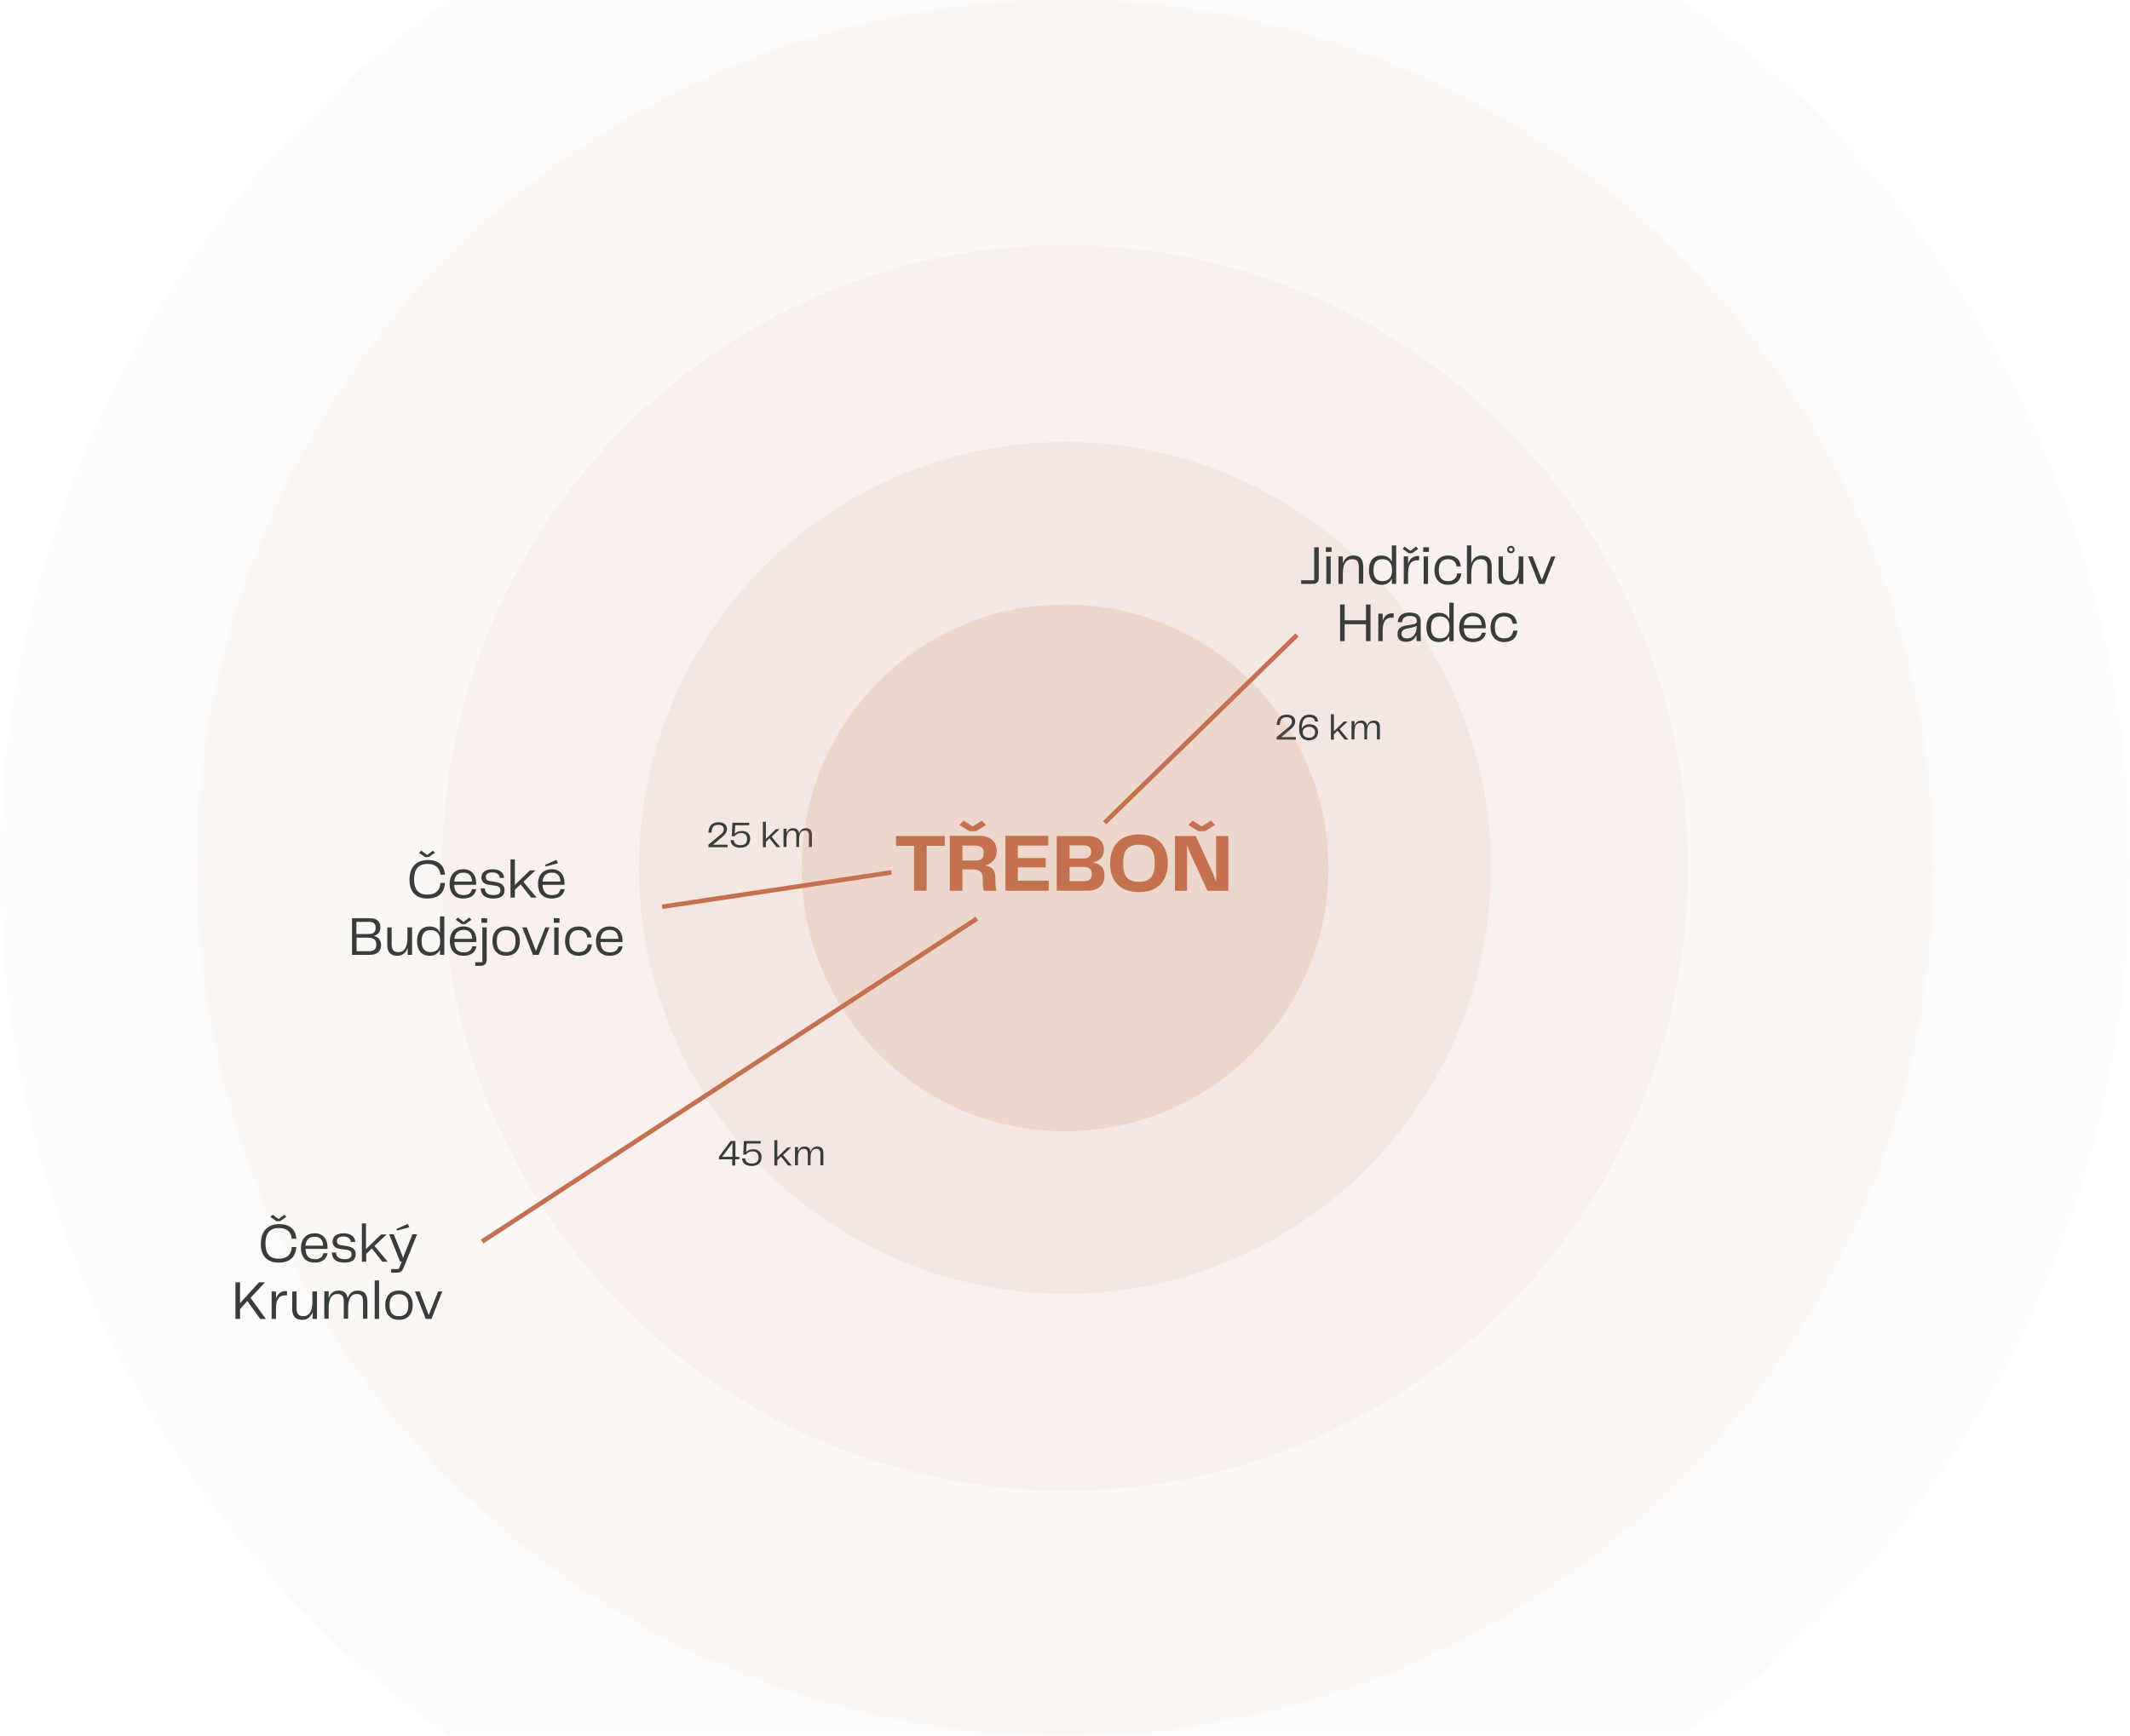<?xml version="1.0" encoding="utf-8"?>
<!-- Generator: Adobe Illustrator 27.3.1, SVG Export Plug-In . SVG Version: 6.00 Build 0)  -->
<svg version="1.1" id="Vrstva_1" xmlns="http://www.w3.org/2000/svg" xmlns:xlink="http://www.w3.org/1999/xlink" x="0px" y="0px"
	 width="930px" height="758px" viewBox="0 0 930 758" style="enable-background:new 0 0 930 758;" xml:space="preserve">
<style type="text/css">
	.st0{opacity:2.000000e-02;fill:#C47150;enable-background:new    ;}
	.st1{opacity:3.000000e-02;fill:#C47150;enable-background:new    ;}
	.st2{opacity:5.000000e-02;fill:#C47150;enable-background:new    ;}
	.st3{opacity:8.000000e-02;fill:#C47150;enable-background:new    ;}
	.st4{fill:#383C3A;}
	.st5{fill:none;stroke:#C47150;stroke-width:2;}
	.st6{opacity:0.15;fill:#C47150;enable-background:new    ;}
	.st7{fill:#C47150;}
</style>
<g>
	<circle class="st0" cx="465" cy="379" r="465"/>
	<circle class="st1" cx="465" cy="379" r="379"/>
	<circle class="st2" cx="465" cy="379" r="272"/>
	<circle class="st3" cx="465" cy="379" r="186"/>
	<path class="st4" d="M568.2,255h4.6c2.3,0,3-0.9,3-2.8V239h-2v14.4h-5.7V255z M578.9,241h2.5v-2h-2.5V241z M579.1,255h1.9v-12h-1.9
		V255z M590.9,242.6c-2.4,0-3.9,1.3-4.6,3.5V243h-1.9v12h1.9v-4.6c0-4.1,1.4-6.2,4.1-6.2c1.8,0,2.9,0.8,2.9,3.3v7.4h1.9v-7.7
		C595.1,244.2,593.9,242.6,590.9,242.6z M607.7,238.2v7.1c-0.8-1.7-2.3-2.7-4.5-2.7c-3.8,0-5.5,2.7-5.5,6.4c0,3.7,1.7,6.4,5.5,6.4
		c2.2,0,3.7-1,4.5-2.7v2.3h1.9v-16.8H607.7z M603.6,253.8c-2.7,0-3.9-1.6-3.9-4.8c0-3.2,1.2-4.8,3.9-4.8c2.5,0,4.2,1.4,4.2,4.8
		S606.1,253.8,603.6,253.8z M616.5,241.6l2.7-1.9l-0.9-1l-2.5,1.9l-2.5-1.9l-0.9,1l2.7,1.9H616.5z M619.2,242.8
		c-2.3,0-3.7,1.3-4.4,3.3V243h-1.9v12h1.9v-4.4c0-3.4,0.8-6,4.3-5.9h0.5v-1.9H619.2z M621.4,241h2.5v-2h-2.5V241z M621.6,255h1.9
		v-12h-1.9V255z M626.3,249c0,3.7,2.1,6.4,6,6.4c3.6,0,5.6-2.2,5.7-5h-1.8c-0.2,2-1.5,3.4-3.9,3.4c-2.5,0-4.1-1.3-4.1-4.8
		c0-3.5,1.6-4.8,4.1-4.8c2.2,0,3.4,1.2,3.7,3.2h1.8c-0.2-2.8-2-4.8-5.6-4.8C628.4,242.6,626.3,245.3,626.3,249z M647,242.6
		c-2.4,0-3.9,1.3-4.6,3.5v-7.9h-1.9V255h1.9v-4.6c0-4.1,1.4-6.2,4.1-6.2c1.8,0,2.9,0.8,2.9,3.3v7.4h1.9v-7.7
		C651.2,244.2,650,242.6,647,242.6z M659.7,241.6c1,0,1.6-0.7,1.6-1.6c0-0.8-0.6-1.6-1.6-1.6s-1.6,0.7-1.6,1.6
		C658,240.9,658.6,241.6,659.7,241.6z M659.7,239.2c0.4,0,0.8,0.3,0.8,0.8s-0.4,0.8-0.8,0.8c-0.4,0-0.8-0.3-0.8-0.8
		S659.3,239.2,659.7,239.2z M663.1,243v4.6c0,4-1.4,6.2-3.9,6.2c-1.8,0-3-0.7-3-3.4V243h-1.9v7.7c0,3.1,1.4,4.7,4.4,4.7
		c2.3,0,3.7-1.3,4.5-3.4v3h1.9v-12H663.1z M677.3,243l-4.1,10.3l-4-10.3h-2l4.7,12h2.5l4.7-12H677.3z M596.4,264v6.9h-9.3V264h-2v16
		h2v-7.4h9.3v7.4h2v-16H596.4z M608.1,267.8c-2.3,0-3.7,1.3-4.4,3.3V268h-1.9v12h1.9v-4.4c0-3.4,0.8-6,4.3-5.9h0.5v-1.9H608.1z
		 M613.9,280.3c2.8,0,4.1-1.7,4.5-3.1c0,0.9,0.1,1.8,0.2,2.8h1.8c-0.1-1.2-0.1-2.1-0.1-3v-5.8c0-2.2-1.5-3.7-4.8-3.7
		c-3.3,0-5.1,1.6-5.2,4.2h1.9c0.1-1.6,1-2.7,3.4-2.7c2.3,0,3,0.9,3,2.2c0,0.9-0.5,1.2-1.8,1.5l-3,0.5c-2.6,0.4-3.6,1.7-3.6,3.6
		C610,279.1,611.6,280.3,613.9,280.3z M614.3,278.8c-1.4,0-2.4-0.7-2.4-2c0-1.3,0.8-1.9,2.4-2.3l2-0.4c0.9-0.2,1.6-0.4,2.2-0.8v1
		C618.4,276.6,617.1,278.8,614.3,278.8z M632.8,263.2v7.1c-0.8-1.7-2.3-2.7-4.5-2.7c-3.8,0-5.5,2.7-5.5,6.4c0,3.7,1.7,6.4,5.5,6.4
		c2.2,0,3.7-1,4.5-2.7v2.3h1.9v-16.8H632.8z M628.7,278.8c-2.7,0-3.9-1.6-3.9-4.8c0-3.2,1.2-4.8,3.9-4.8c2.5,0,4.2,1.4,4.2,4.8
		S631.2,278.8,628.7,278.8z M643.2,278.9c-2.4,0-4-1.2-4.1-4.5h9.6c0-0.3,0-0.5,0-0.8c0-3.5-2-6-5.6-6c-4,0-6,2.8-6,6.4
		c0,3.6,1.8,6.4,6,6.4c4,0,5.4-2.3,5.6-4.1H647C646.7,277.8,645.6,278.9,643.2,278.9z M643.2,269.1c2.2,0,3.6,1.2,3.7,3.9h-7.8
		C639.4,270.2,640.9,269.1,643.2,269.1z M650.8,274c0,3.7,2.1,6.4,6,6.4c3.6,0,5.6-2.2,5.7-5h-1.8c-0.2,2-1.5,3.4-3.9,3.4
		c-2.5,0-4.1-1.3-4.1-4.8c0-3.5,1.6-4.8,4.1-4.8c2.2,0,3.4,1.2,3.7,3.2h1.8c-0.2-2.8-2-4.8-5.6-4.8
		C652.9,267.6,650.8,270.3,650.8,274z"/>
	<path class="st4" d="M182.9,372.4l2.7,1.9h1.6l2.7-1.9l-0.9-0.9l-2.5,1.9l-2.5-1.9L182.9,372.4z M186.6,392.4
		c5.1,0,7.4-2.7,7.7-6.8h-2c-0.2,3.2-2,5.1-5.7,5.1c-4,0-5.8-2.3-5.8-6.7s1.9-6.7,5.9-6.7c3.5,0,5.2,1.6,5.6,4.7h2
		c-0.4-4-2.6-6.4-7.5-6.4c-5.5,0-8,3.6-8,8.4C178.7,388.9,181.1,392.4,186.6,392.4z M202.4,390.9c-2.4,0-4-1.2-4.1-4.5h9.6
		c0-0.3,0-0.5,0-0.8c0-3.5-2-6-5.6-6c-4,0-6,2.8-6,6.4c0,3.6,1.8,6.4,6,6.4c4,0,5.4-2.3,5.6-4.1h-1.8
		C205.8,389.8,204.8,390.9,202.4,390.9z M202.4,381.1c2.2,0,3.6,1.2,3.7,3.9h-7.8C198.6,382.2,200.1,381.1,202.4,381.1z M209.9,388
		c0,2.5,1.6,4.4,5.5,4.4c3.2,0,4.9-1.2,4.9-3.6c0-2-1-3.1-3.8-3.6l-2.5-0.4c-1.5-0.2-1.9-0.9-1.9-1.8c0-1.2,0.8-2,2.9-2
		c2.2,0,3.1,1.1,3.2,2.4h1.9c-0.1-2.3-1.9-3.8-5.1-3.8c-3,0-4.8,1.4-4.8,3.6c0,1.8,1.2,3,3.3,3.2l2.8,0.4c1.5,0.2,2.2,0.8,2.2,2
		c0,1.3-0.8,2.1-3,2.1c-2.8,0-3.7-1.3-3.8-2.9H209.9z M231.9,392h2.4l-5.8-6.9l5.3-5v0h-2.4l-5.4,5.2c-0.4,0.4-0.8,0.8-1.2,1.2
		v-11.2h-1.9V392h1.9v-3.4l2.5-2.4L231.9,392z M243.6,377l-0.6-1.5l-5,2.2l0.3,0.7L243.6,377z M241,390.9c-2.4,0-4-1.2-4.1-4.5h9.6
		c0-0.3,0-0.5,0-0.8c0-3.5-2-6-5.6-6c-4,0-6,2.8-6,6.4c0,3.6,1.8,6.4,6,6.4c4,0,5.4-2.3,5.6-4.1h-1.8
		C244.4,389.8,243.4,390.9,241,390.9z M241,381.1c2.2,0,3.6,1.2,3.7,3.9h-7.8C237.2,382.2,238.7,381.1,241,381.1z M163.1,408.7
		c1.6-0.3,3-1.4,3-3.7c0-2.2-1.2-4-4.6-4h-7.8v16h7.8c3.3,0,4.9-1.7,4.9-4.3C166.3,410.2,164.8,409,163.1,408.7z M161.1,402.6
		c2.2,0,2.9,0.8,2.9,2.6c0,1.8-0.9,2.7-3.2,2.7h-5.2v-5.3H161.1z M161.3,415.4h-5.6v-5.9h5.2c2.4,0,3.4,1.1,3.4,3
		C164.3,414.2,163.5,415.4,161.3,415.4z M177.9,405v4.6c0,4-1.4,6.2-3.9,6.2c-1.8,0-3-0.7-3-3.4V405h-1.9v7.7c0,3.1,1.4,4.7,4.4,4.7
		c2.3,0,3.7-1.3,4.5-3.4v3h1.9v-12H177.9z M192.1,400.2v7.1c-0.8-1.7-2.3-2.7-4.5-2.7c-3.8,0-5.5,2.7-5.5,6.4c0,3.7,1.7,6.4,5.5,6.4
		c2.2,0,3.7-1,4.5-2.7v2.3h1.9v-16.8H192.1z M188,415.8c-2.7,0-3.9-1.6-3.9-4.8c0-3.2,1.2-4.8,3.9-4.8c2.5,0,4.2,1.4,4.2,4.8
		S190.5,415.8,188,415.8z M203.1,403.6l2.7-1.9l-0.9-1l-2.5,1.9l-2.5-1.9l-0.9,1l2.7,1.9H203.1z M202.5,415.9c-2.4,0-4-1.2-4.1-4.5
		h9.6c0-0.3,0-0.5,0-0.8c0-3.5-2-6-5.6-6c-4,0-6,2.8-6,6.4c0,3.6,1.8,6.4,6,6.4c4,0,5.4-2.3,5.6-4.1h-1.8
		C205.9,414.8,204.9,415.9,202.5,415.9z M202.5,406.1c2.2,0,3.6,1.2,3.7,3.9h-7.8C198.7,407.2,200.2,406.1,202.5,406.1z M210.2,403
		h2.5v-2h-2.5V403z M207.4,421.8h2c2.3,0,3.1-0.9,3.1-2.8v-14h-1.9v15.2h-3.1V421.8z M221,417.4c4,0,6-2.8,6-6.4c0-3.6-2-6.4-6-6.4
		c-4.1,0-6,2.8-6,6.4C215,414.6,216.9,417.4,221,417.4z M216.9,411c0-3.4,1.4-4.8,4.1-4.8c2.7,0,4.1,1.4,4.1,4.8
		c0,3.4-1.4,4.8-4.1,4.8C218.3,415.8,216.9,414.4,216.9,411z M238.1,405l-4.1,10.3l-4-10.3h-2l4.7,12h2.5l4.7-12H238.1z M241.8,403
		h2.5v-2h-2.5V403z M242,417h1.9v-12H242V417z M246.7,411c0,3.7,2.1,6.4,6,6.4c3.6,0,5.6-2.2,5.7-5h-1.8c-0.2,2-1.5,3.4-3.9,3.4
		c-2.5,0-4.1-1.3-4.1-4.8c0-3.5,1.6-4.8,4.1-4.8c2.2,0,3.4,1.2,3.7,3.2h1.8c-0.2-2.8-2-4.8-5.6-4.8
		C248.8,404.6,246.7,407.3,246.7,411z M266.3,415.9c-2.4,0-4-1.2-4.1-4.5h9.6c0-0.3,0-0.5,0-0.8c0-3.5-2-6-5.6-6c-4,0-6,2.8-6,6.4
		c0,3.6,1.8,6.4,6,6.4c4,0,5.4-2.3,5.6-4.1h-1.8C269.8,414.8,268.7,415.9,266.3,415.9z M266.3,406.1c2.2,0,3.6,1.2,3.7,3.9h-7.8
		C262.5,407.2,264,406.1,266.3,406.1z"/>
	<path class="st4" d="M118,531.4l2.7,1.9h1.6l2.7-1.9l-0.9-0.9l-2.5,1.9l-2.5-1.9L118,531.4z M121.7,551.4c5.1,0,7.4-2.7,7.7-6.8h-2
		c-0.2,3.2-2,5.1-5.7,5.1c-4,0-5.8-2.3-5.8-6.7s1.9-6.7,5.9-6.7c3.5,0,5.2,1.6,5.6,4.7h2c-0.4-4-2.6-6.4-7.5-6.4c-5.5,0-8,3.6-8,8.4
		C113.7,547.9,116.2,551.4,121.7,551.4z M137.5,549.9c-2.4,0-4-1.2-4.1-4.5h9.6c0-0.3,0-0.5,0-0.8c0-3.5-2-6-5.6-6c-4,0-6,2.8-6,6.4
		c0,3.6,1.8,6.4,6,6.4c4,0,5.4-2.3,5.6-4.1h-1.8C140.9,548.8,139.8,549.9,137.5,549.9z M137.4,540.1c2.2,0,3.6,1.2,3.7,3.9h-7.8
		C133.7,541.2,135.1,540.1,137.4,540.1z M144.9,547c0,2.5,1.6,4.4,5.5,4.4c3.2,0,4.9-1.2,4.9-3.6c0-2-1-3.1-3.8-3.6l-2.5-0.4
		c-1.5-0.2-1.9-0.9-1.9-1.8c0-1.2,0.8-2,2.9-2c2.2,0,3.1,1.1,3.2,2.4h1.9c-0.1-2.3-1.9-3.8-5.1-3.8c-3,0-4.8,1.4-4.8,3.6
		c0,1.8,1.2,3,3.3,3.2l2.8,0.4c1.5,0.2,2.2,0.8,2.2,2c0,1.3-0.8,2.1-3,2.1c-2.8,0-3.7-1.3-3.8-2.9H144.9z M166.9,551h2.4l-5.8-6.9
		l5.3-5v0h-2.4l-5.4,5.2c-0.4,0.4-0.8,0.8-1.2,1.2v-11.2H158V551h1.9v-3.4l2.5-2.4L166.9,551z M178.7,536l-0.6-1.5l-5,2.2l0.3,0.7
		L178.7,536z M180.1,539l-3.7,9.2l-0.4,1.2l-0.4-1.2l-3.7-9.2h-2l4.8,12h0.7l-1.3,3.2h-3.3v1.6h2.3c2.2,0,2.6-0.9,3.4-2.8l5.6-14
		H180.1z M109.4,566.8l6.3-6.8h-2.6l-8.3,9.1V560h-2v16h2v-4.3l3.2-3.5l5.6,7.8h2.4v-0.1L109.4,566.8z M124.9,563.8
		c-2.3,0-3.7,1.3-4.4,3.3V564h-1.9v12h1.9v-4.4c0-3.4,0.8-6,4.3-5.9h0.5v-1.9H124.9z M136.4,564v4.6c0,4-1.4,6.2-3.9,6.2
		c-1.8,0-3-0.7-3-3.4V564h-1.9v7.7c0,3.1,1.4,4.7,4.4,4.7c2.3,0,3.7-1.3,4.5-3.4v3h1.9v-12H136.4z M156.3,563.6
		c-2.4,0-3.8,1.3-4.5,3.4c-0.3-2.2-1.6-3.4-3.9-3.4c-2.3,0-3.7,1.3-4.4,3.3v-3h-1.9v12h1.9v-4.6c0-4.1,1.2-6.2,3.8-6.2
		c1.8,0,2.8,0.8,2.8,3.3v7.5h1.9v-4.6c0-4.1,1.2-6.2,3.8-6.2c1.8,0,2.7,0.8,2.7,3.3v7.5h1.9v-7.7C160.3,565.2,159,563.6,156.3,563.6
		z M163.6,576h1.9v-16.8h-1.9V576z M174.2,576.4c4,0,6-2.8,6-6.4c0-3.6-2-6.4-6-6.4c-4.1,0-6,2.8-6,6.4
		C168.2,573.6,170.2,576.4,174.2,576.4z M170.1,570c0-3.4,1.4-4.8,4.1-4.8c2.7,0,4.1,1.4,4.1,4.8c0,3.4-1.4,4.8-4.1,4.8
		C171.5,574.8,170.1,573.4,170.1,570z M191.3,564l-4.1,10.3l-4-10.3h-2l4.7,12h2.5l4.7-12H191.3z"/>
	<line class="st5" x1="482.3" y1="359.3" x2="566.3" y2="277.3"/>
	<line class="st5" x1="389.2" y1="381" x2="289.1" y2="396"/>
	<line class="st5" x1="210.5" y1="542.2" x2="426.5" y2="401.2"/>
	<path class="st4" d="M321.1,505.2v-6.9h-2.1l-5.1,6.9v1.1h5.8v2.7h1.3v-2.7h1.8v-1.1H321.1z M315.3,505.2l4.5-6v6H315.3z
		 M328.9,501.9c-1.5,0-2.5,0.5-3.1,1.2l0.2-3.7h6.1v-1.1h-7.3l-0.3,5.9h1.2c0.7-0.9,1.6-1.4,2.9-1.4c1.6,0,2.6,0.9,2.6,2.7
		c0,1.6-0.9,2.6-2.9,2.6c-2,0-2.8-0.9-2.9-2.2h-1.4c0.1,1.9,1.4,3.3,4.2,3.3c3.1,0,4.3-1.7,4.3-3.8
		C332.6,503.2,331.1,501.9,328.9,501.9z M344.1,509h1.6l-3.8-4.6l3.5-3.3v0h-1.6l-3.6,3.5c-0.3,0.2-0.5,0.5-0.8,0.8v-7.5h-1.3V509
		h1.3v-2.3l1.6-1.6L344.1,509z M356.9,500.7c-1.6,0-2.5,0.8-3,2.3c-0.2-1.5-1.1-2.3-2.6-2.3c-1.5,0-2.4,0.8-2.9,2.2v-2h-1.3v8h1.3
		v-3.1c0-2.8,0.8-4.1,2.5-4.1c1.2,0,1.8,0.6,1.8,2.2v5h1.2v-3.1c0-2.8,0.8-4.1,2.5-4.1c1.2,0,1.8,0.6,1.8,2.2v5h1.3v-5.2
		C359.6,501.8,358.7,500.7,356.9,500.7z"/>
	<path class="st4" d="M309.4,370h8.3v-1.1h-6.4l3.6-3c1.8-1.5,2.5-2.4,2.5-3.8c0-1.6-1-3-3.7-3c-3.2,0-4.3,2.1-4.4,4.5h1.4
		c0-2.2,0.9-3.4,3-3.4c1.6,0,2.3,0.8,2.3,1.9c0,0.9-0.3,1.5-1.4,2.4l-5.3,4.4V370z M323.9,362.9c-1.5,0-2.5,0.5-3.1,1.2l0.2-3.7h6.1
		v-1.1h-7.3l-0.3,5.9h1.2c0.7-0.9,1.6-1.4,2.9-1.4c1.6,0,2.6,0.9,2.6,2.7c0,1.6-0.9,2.6-2.9,2.6c-2,0-2.8-0.9-2.9-2.2h-1.4
		c0.1,1.9,1.4,3.3,4.2,3.3c3.1,0,4.3-1.7,4.3-3.8C327.7,364.2,326.2,362.9,323.9,362.9z M339.1,370h1.6l-3.8-4.6l3.5-3.3v0h-1.6
		l-3.6,3.5c-0.3,0.2-0.5,0.5-0.8,0.8v-7.5h-1.3V370h1.3v-2.3l1.6-1.6L339.1,370z M351.9,361.7c-1.6,0-2.5,0.8-3,2.3
		c-0.2-1.5-1.1-2.3-2.6-2.3c-1.5,0-2.4,0.8-2.9,2.2v-2h-1.3v8h1.3v-3.1c0-2.8,0.8-4.1,2.5-4.1c1.2,0,1.8,0.6,1.8,2.2v5h1.2v-3.1
		c0-2.8,0.8-4.1,2.5-4.1c1.2,0,1.8,0.6,1.8,2.2v5h1.3v-5.2C354.6,362.8,353.8,361.7,351.9,361.7z"/>
	<path class="st4" d="M557.5,323h8.3v-1.1h-6.4l3.6-3c1.8-1.5,2.5-2.4,2.5-3.8c0-1.6-1-3-3.7-3c-3.2,0-4.3,2.1-4.4,4.5h1.4
		c0-2.2,0.9-3.4,3-3.4c1.6,0,2.3,0.8,2.3,1.9c0,0.9-0.3,1.5-1.4,2.4l-5.3,4.4V323z M571.8,316.3c-1.6,0-2.8,0.7-3.4,1.9v-0.1
		c0-3.6,1.2-4.9,3.3-4.9c1.6,0,2.3,0.8,2.5,1.9h1.3c-0.2-1.8-1.3-3-3.8-3c-3,0-4.5,2.1-4.5,5.8c0,4,1.7,5.4,4.3,5.4
		c2.6,0,4-1.6,4-3.6C575.5,317.4,573.9,316.3,571.8,316.3z M571.5,322.2c-1.7,0-2.7-1-2.7-2.4c0-1.6,1.2-2.4,2.8-2.4
		c1.7,0,2.6,1,2.6,2.5C574.1,321.1,573.3,322.2,571.5,322.2z M587.1,323h1.6l-3.8-4.6l3.5-3.3v0h-1.6l-3.6,3.5
		c-0.3,0.2-0.5,0.5-0.8,0.8v-7.5h-1.3V323h1.3v-2.3l1.6-1.6L587.1,323z M599.9,314.7c-1.6,0-2.5,0.8-3,2.3c-0.2-1.5-1.1-2.3-2.6-2.3
		c-1.5,0-2.4,0.8-2.9,2.2v-2h-1.3v8h1.3v-3.1c0-2.8,0.8-4.1,2.5-4.1c1.2,0,1.8,0.6,1.8,2.2v5h1.2v-3.1c0-2.8,0.8-4.1,2.5-4.1
		c1.2,0,1.8,0.6,1.8,2.2v5h1.3v-5.2C602.6,315.8,601.7,314.7,599.9,314.7z"/>
	<circle class="st6" cx="465" cy="379" r="115"/>
	<path class="st7" d="M412.4,365.1h-21.2v4.3h7.9V389h5.5v-19.6h7.9V365.1z M426.1,363l4.4-2.7l-1.8-1.9l-4,2.5l-4-2.5l-1.8,1.9
		l4.4,2.7H426.1z M434.6,383.2c0-3.5-1.9-4.7-4.4-5.3c2.8-0.6,5-2.9,5-6.3c0-3.9-2.6-6.6-7.9-6.6h-12.6V389h5.5v-9.3h4.9
		c2.4,0,4,1.2,4,3.9v1.3c0,2,0.2,3.3,0.5,4.1h5.5c-0.3-1.2-0.5-2.2-0.5-4.2V383.2z M426.1,375.8h-5.9v-6.5h5.9
		c2.4,0,3.4,1.1,3.4,3.1C429.5,374.6,428.6,375.8,426.1,375.8z M444.4,384.6v-5.8h12.2v-4.1h-12.2v-5.4h13.3v-4.3H439V389h18.9v-4.4
		H444.4z M477.1,376.7c2.7-0.6,4.9-2.2,4.9-5.7c0-3.2-2.1-5.9-7.2-5.9h-13.4V389h13.1c5.1,0,7.7-2.5,7.7-6.5
		C482.4,378.7,480.1,377.1,477.1,376.7z M473.3,369.2c2.3,0,3.1,1,3.1,2.8c0,1.7-0.9,2.9-3.2,2.9H467v-5.7H473.3z M473.4,384.8H467
		v-6.2h6.1c2.6,0,3.6,1.2,3.6,3.1C476.7,383.5,475.9,384.8,473.4,384.8z M497.3,389.6c9.2,0,12.6-6,12.6-12.6
		c0-6.5-3.4-12.6-12.6-12.6c-9.2,0-12.6,6.1-12.6,12.6C484.6,383.7,488.1,389.6,497.3,389.6z M490.4,377c0-5.3,1.7-8.1,6.9-8.1
		c5.3,0,6.9,2.8,6.9,8.1c0,5.2-1.7,8.1-6.9,8.1C492,385.1,490.4,382.3,490.4,377z M526.1,363l4.4-2.7l-1.8-1.9l-4,2.5l-4-2.5
		l-1.8,1.9l4.4,2.7H526.1z M531,365.1v20.1c-0.4-1.2-0.9-2.4-1.3-3.5l-7.6-16.6h-9.1V389h5.3v-20c0.4,1.2,0.8,2.4,1.4,3.7l7.5,16.3
		h9.1v-23.9H531z"/>
</g>
</svg>
